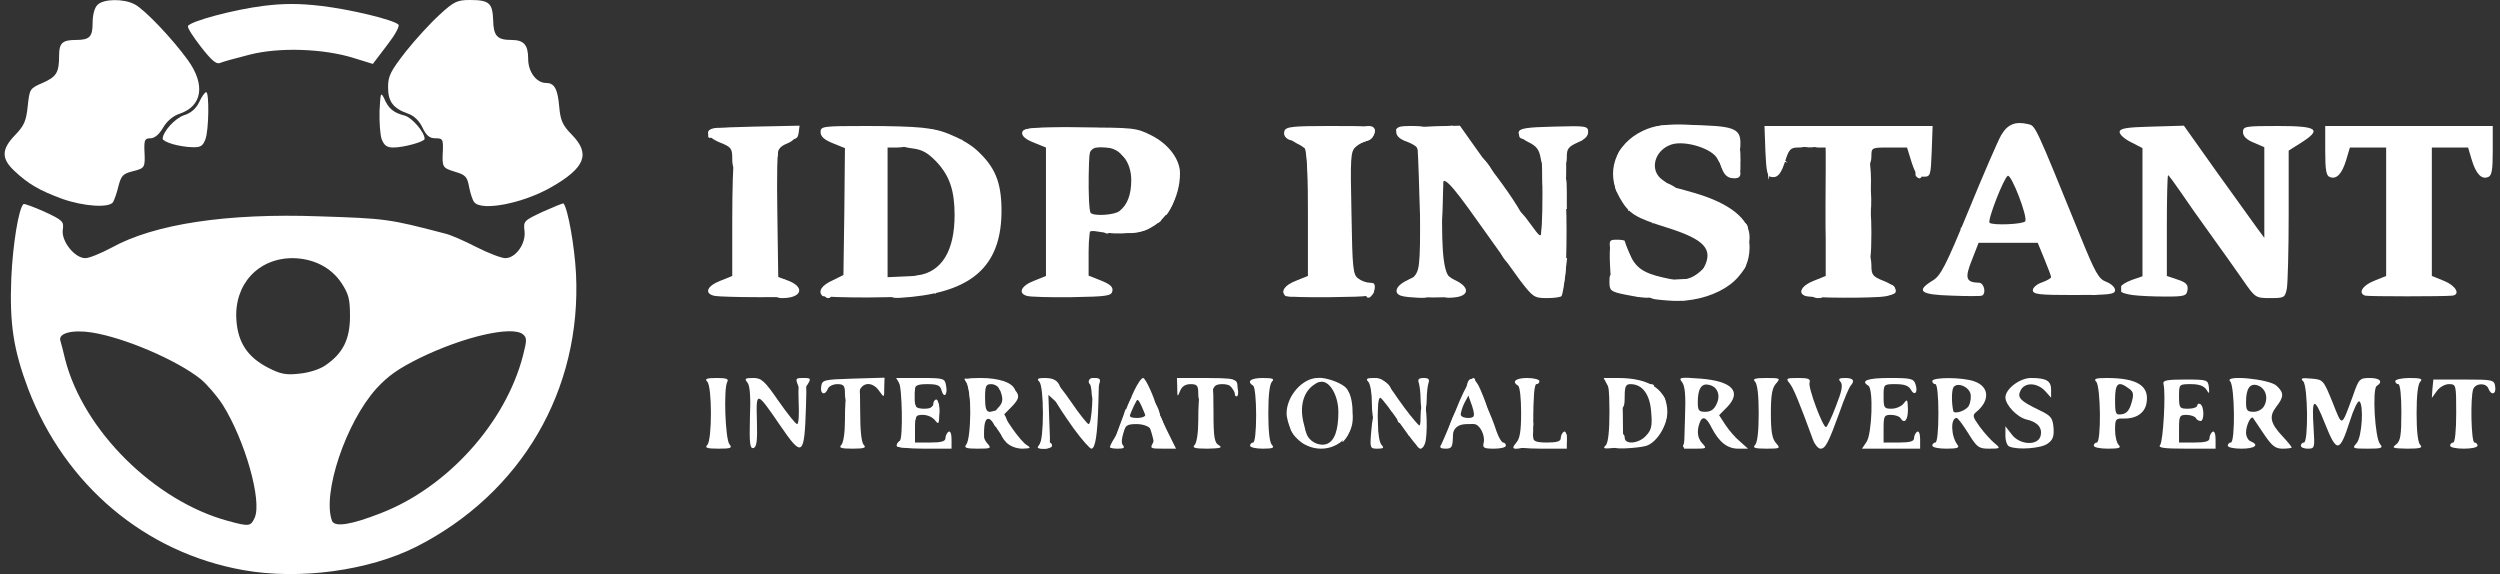 <svg xmlns="http://www.w3.org/2000/svg" width="270" height="62" viewBox="0 0 270 62" fill="none"><rect x="0" y="0" width="270" height="62" fill="#333333" stroke="none"/><path d="M163.624 48.191C163.624 47.793 164.742 46.797 165.202 46.797C165.433 46.797 165.597 47.029 165.597 47.295C165.597 47.66 165.992 47.793 167.078 47.793C168.163 47.793 168.558 47.66 168.558 47.328C168.558 47.062 168.722 46.731 168.887 46.631C169.084 46.498 169.216 46.863 169.216 47.428V48.456H166.42C164.874 48.456 163.624 48.324 163.624 48.191Z" fill="white"></path><path d="M174.216 47.726C174.314 46.863 175.466 46.465 175.466 47.262C175.466 48.058 176.979 47.925 177.768 47.062C178.361 46.432 178.459 46 178.328 44.507C178.196 42.582 177.374 41.487 176.091 41.487C175.597 41.487 175.466 41.719 175.466 42.814C175.466 43.91 175.367 44.142 174.808 44.142C174.347 44.142 174.15 43.91 174.15 43.412C174.15 42.98 173.92 42.25 173.689 41.752L173.196 40.823H174.742C178.196 40.823 180.071 42.117 180.071 44.474C180.071 45.967 178.92 47.826 177.768 48.158C177.308 48.291 176.321 48.39 175.532 48.423C174.249 48.456 174.117 48.39 174.216 47.726Z" fill="white"></path><path d="M181.979 45.138C182.078 42.681 181.979 41.653 181.65 41.254C181.255 40.757 181.453 40.723 183.624 40.889C187.111 41.155 188.163 42.316 186.486 44.009L185.663 44.839L186.354 45.901C186.749 46.498 187.44 47.295 187.933 47.693L188.788 48.456H187.736C186.551 48.456 185.663 47.76 184.841 46.166C184.282 45.038 183.854 44.872 183.558 45.669C183.229 46.565 183.328 47.394 183.887 47.925C184.347 48.423 184.282 48.456 183.13 48.456H181.88L181.979 45.138ZM185.4 43.611C185.861 42.648 185.466 41.719 184.512 41.553C183.755 41.387 183.361 42.018 183.361 43.412C183.361 44.341 183.459 44.474 184.183 44.474C184.775 44.474 185.137 44.208 185.4 43.611Z" fill="white"></path><path d="M189.545 48.058C189.808 47.793 189.94 46.532 189.94 44.64C189.94 42.748 189.808 41.487 189.545 41.221C189.249 40.922 189.512 40.823 190.762 40.823C192.275 40.823 192.308 40.856 191.815 41.42C191.387 41.885 191.255 42.681 191.255 44.64C191.255 46.598 191.387 47.394 191.815 47.859C192.308 48.423 192.275 48.456 190.762 48.456C189.512 48.456 189.249 48.357 189.545 48.058Z" fill="white"></path><path d="M195.828 47.56C194.315 43.412 193.69 41.918 193.295 41.42C192.834 40.856 192.9 40.823 194.216 40.823C195.302 40.823 195.565 40.922 195.433 41.321C195.236 41.785 196.848 46.133 197.21 46.133C197.308 46.133 197.802 45.138 198.262 43.91C198.92 42.25 199.052 41.586 198.789 41.254C198.492 40.922 198.591 40.823 199.282 40.823C200.17 40.823 200.367 41.122 199.841 41.686C199.71 41.852 199.15 43.113 198.69 44.474C197.473 47.826 197.144 48.456 196.617 48.456C196.387 48.456 196.025 48.058 195.828 47.56Z" fill="white"></path><path d="M201.585 47.726C202.177 46.863 202.341 41.984 201.782 41.653C200.894 41.122 201.683 40.823 204.052 40.823C206.42 40.823 206.683 40.889 206.881 41.52C207.177 42.416 206.749 42.814 206.354 42.051C206.124 41.653 205.631 41.487 204.743 41.487C203.427 41.487 203.427 41.487 203.427 42.814C203.427 44.042 203.492 44.142 204.282 44.142C204.775 44.142 205.368 43.876 205.598 43.578C205.993 43.047 206.025 43.113 206.058 44.241C206.058 45.403 205.664 45.834 205.236 45.138C205.137 44.972 204.677 44.806 204.216 44.806C203.493 44.806 203.427 44.938 203.427 46.299V47.793H205.071C206.289 47.793 206.716 47.66 206.716 47.328C206.716 47.062 206.881 46.731 207.045 46.631C207.243 46.498 207.374 46.863 207.374 47.428V48.456H201.091L201.585 47.726Z" fill="white"></path><path d="M208.69 48.125C208.69 47.959 208.854 47.793 209.019 47.793C209.216 47.793 209.348 46.532 209.348 44.64C209.348 42.748 209.216 41.487 209.019 41.487C208.854 41.487 208.69 41.354 208.69 41.155C208.69 40.723 211.947 40.723 213.229 41.188C214.841 41.752 214.94 43.246 213.46 44.474C212.999 44.839 213.032 45.005 213.822 46.1C214.315 46.764 215.039 47.56 215.401 47.859C216.091 48.423 216.058 48.456 214.841 48.456C213.69 48.456 213.526 48.324 212.572 46.797C212.012 45.901 211.453 45.138 211.322 45.138C210.631 45.138 210.697 47.129 211.42 48.058C211.651 48.357 211.387 48.456 210.203 48.456C209.381 48.456 208.69 48.324 208.69 48.125ZM212.637 43.81C212.835 43.412 212.901 42.847 212.802 42.482C212.539 41.686 211.322 41.254 210.96 41.852C210.762 42.217 210.762 43.578 210.96 44.407C211.091 44.772 212.374 44.341 212.637 43.81Z" fill="white"></path><path d="M217.012 48.224C216.782 48.158 216.585 47.627 216.585 47.062V46.034L217.276 46.93C218.131 48.058 220.039 48.158 220.368 47.129C220.631 46.233 220.072 45.569 218.855 45.303C217.868 45.071 216.585 43.744 216.585 42.914C216.585 42.018 218.131 40.823 219.348 40.823C220.993 40.823 221.519 41.122 221.519 42.084V42.947L220.861 42.217C220.006 41.321 218.69 41.254 218.23 42.151C217.835 42.914 218.131 43.279 220.203 44.275C221.519 44.905 221.684 45.104 221.782 46.2C221.848 47.129 221.716 47.527 221.124 47.925C220.434 48.423 217.933 48.622 217.012 48.224Z" fill="white"></path><path d="M226.124 48.125C226.124 47.959 226.289 47.793 226.453 47.793C226.947 47.793 226.881 41.719 226.388 41.221C226.092 40.922 226.322 40.823 227.506 40.823C230.861 40.823 232.177 41.686 231.815 43.578C231.618 44.64 230.664 45.237 229.348 45.204C228.493 45.171 228.427 45.27 228.427 46.432C228.427 47.096 228.592 47.826 228.822 48.058C229.118 48.357 228.888 48.456 227.67 48.456C226.815 48.456 226.124 48.324 226.124 48.125ZM230.203 43.511C230.467 42.582 230.434 42.316 229.907 41.951C228.756 41.088 228.427 41.387 228.427 43.179C228.427 44.706 228.493 44.839 229.151 44.739C229.677 44.673 229.973 44.308 230.203 43.511Z" fill="white"></path><path d="M233.296 48.058C233.624 47.627 233.921 42.449 233.657 41.487C233.559 41.088 233.953 40.989 235.993 40.989C238.394 40.989 238.46 41.022 238.559 41.819C238.625 42.549 238.592 42.582 238.296 42.084C238.032 41.686 237.506 41.487 236.651 41.487C235.335 41.487 235.335 41.487 235.335 42.814C235.335 44.075 235.401 44.142 236.322 44.142C236.881 44.142 237.309 43.976 237.309 43.777C237.309 43.611 237.473 43.544 237.638 43.644C238.065 43.91 238.065 45.469 237.671 45.469C237.473 45.469 237.243 45.337 237.144 45.138C237.046 44.972 236.585 44.806 236.125 44.806C235.401 44.806 235.335 44.938 235.335 46.299V47.793H236.98C238.197 47.793 238.625 47.66 238.625 47.328C238.625 47.062 238.789 46.731 238.954 46.631C239.151 46.498 239.282 46.863 239.282 47.428V48.456H236.125C233.625 48.456 233.032 48.357 233.296 48.058Z" fill="white"></path><path d="M240.598 48.125C240.598 47.959 240.763 47.793 240.927 47.793C241.421 47.793 241.355 41.719 240.861 41.188C240.138 40.458 245.039 40.922 245.862 41.653C246.684 42.416 246.684 42.847 245.829 43.943C245.039 44.972 245.171 45.702 246.552 47.162C247.079 47.726 247.506 48.257 247.506 48.324C247.506 48.39 247.079 48.456 246.519 48.456C245.73 48.456 245.368 48.158 244.513 46.897C243.921 46 243.394 45.237 243.329 45.138C243.098 44.872 242.572 45.934 242.572 46.731C242.572 47.129 242.802 47.56 243.065 47.66C244.052 48.058 243.526 48.456 242.079 48.456C241.256 48.456 240.598 48.324 240.598 48.125ZM244.546 43.81C245.006 42.914 244.677 41.918 243.822 41.619C243 41.354 242.572 41.951 242.572 43.412C242.572 44.308 242.671 44.474 243.394 44.474C243.855 44.474 244.348 44.208 244.546 43.81Z" fill="white"></path><path d="M248.493 48.125C248.493 47.959 248.658 47.793 248.822 47.793C249.316 47.793 249.25 41.719 248.756 41.188C248.394 40.856 248.592 40.79 249.612 40.889C250.894 40.989 250.927 41.022 251.914 43.445C253 46.166 252.835 46.2 254.118 42.748C254.743 40.922 254.842 40.823 255.927 40.823C257.046 40.823 257.408 41.221 256.684 41.686C256.191 41.984 256.487 47.295 257.046 47.959C257.408 48.39 257.21 48.456 255.73 48.456C254.052 48.456 254.02 48.423 254.513 47.859C255.105 47.195 255.302 43.677 254.809 43.345C254.645 43.246 254.184 44.208 253.789 45.469C252.671 48.921 252.375 48.954 251.092 45.735C249.908 42.748 249.644 42.881 249.875 46.365C250.006 48.357 249.973 48.456 249.25 48.456C248.822 48.456 248.493 48.324 248.493 48.125Z" fill="white"></path><path d="M258.789 47.992C259.25 47.627 259.349 47.029 259.349 44.507C259.349 42.715 259.217 41.487 259.02 41.487C258.855 41.487 258.691 41.354 258.691 41.155C258.691 40.989 259.381 40.823 260.237 40.823C261.454 40.823 261.684 40.922 261.388 41.221C261.125 41.487 260.993 42.748 260.993 44.64C260.993 46.532 261.125 47.793 261.388 48.058C261.684 48.357 261.388 48.456 260.006 48.456C258.427 48.423 258.263 48.39 258.789 47.992Z" fill="white"></path><path d="M264.612 48.125C264.612 47.959 264.776 47.793 264.941 47.793C265.138 47.793 265.27 46.532 265.27 44.64C265.27 41.553 265.27 41.487 264.48 41.487C264.053 41.487 263.46 41.819 263.164 42.25L262.638 42.98L262.704 41.984L262.803 40.989H266.092C269.25 40.989 269.382 41.022 269.48 41.752C269.612 42.582 269.053 42.748 268.757 41.984C268.526 41.321 267.375 41.354 267.112 42.018C266.783 42.881 266.882 47.793 267.243 47.793C267.441 47.793 267.572 47.959 267.572 48.125C267.572 48.324 266.914 48.456 266.092 48.456C265.27 48.456 264.612 48.324 264.612 48.125Z" fill="white"></path><path d="M156.683 45.635C157.209 44.175 157.702 43.677 157.702 44.64C157.702 44.938 158.031 45.138 158.558 45.138C159.183 45.138 159.38 45.005 159.216 44.64C159.117 44.374 159.183 44.142 159.347 44.142C159.545 44.142 159.676 44.507 159.676 44.972C159.676 45.702 159.545 45.801 158.525 45.801C157.735 45.801 157.308 46 157.044 46.465C156.387 47.693 156.123 47.129 156.683 45.635Z" fill="white"></path><path d="M181.387 32.061C181.387 31.762 181.157 31.53 180.893 31.53C180.63 31.53 180.4 31.231 180.4 30.866C180.4 30.368 180.63 30.202 181.321 30.169C183.821 30.103 186.716 29.538 184.545 29.538C183.788 29.538 183.722 29.472 184.019 28.908C185.071 26.917 184.084 25.855 180.071 24.593C176.584 23.498 175.926 23.1 174.939 21.374C173.36 18.652 174.413 15.566 177.407 14.139C178.69 13.541 179.479 13.442 182.538 13.508C187.144 13.574 187.966 13.84 187.966 15.433C187.966 16.362 187.834 16.595 187.308 16.595C186.88 16.595 186.65 16.827 186.65 17.259C186.65 18.155 185.894 18.088 185.499 17.192C185.005 16.064 182.012 15.134 180.532 15.599C178.624 16.23 178.097 18.453 179.578 19.449C180.729 20.212 180.597 20.577 179.15 20.577C177.505 20.577 176.782 19.781 176.782 17.989C176.782 16.827 176.683 16.595 176.124 16.595C175.564 16.595 175.466 16.827 175.466 18.088C175.466 18.918 175.63 19.582 175.795 19.582C175.992 19.582 176.124 19.847 176.124 20.179C176.124 20.876 178.492 22.204 178.69 21.606C178.755 21.407 179.249 21.241 179.775 21.241C180.4 21.241 180.729 21.075 180.729 20.743C180.729 20.146 180.466 20.113 183.13 20.876C186.815 21.971 188.953 23.664 188.953 25.589C188.953 26.452 188.821 26.552 187.966 26.552C187.242 26.552 186.979 26.386 186.979 25.954C186.979 24.792 183.657 22.37 182.44 22.668C181.979 22.768 182.045 22.867 182.703 23.166C183.953 23.73 184.676 24.394 184.676 25.025C184.676 25.323 184.907 25.556 185.17 25.556C185.532 25.556 185.663 25.921 185.663 26.983V28.377L187.144 28.277C188.887 28.111 188.986 28.41 187.736 29.904C186.716 31.098 184.874 32.028 182.801 32.36C181.617 32.559 181.387 32.492 181.387 32.061Z" fill="white"></path><path d="M155.597 31.463C155.301 30.302 155.367 28.875 155.729 28.875C155.926 28.875 156.058 29.074 156.058 29.306C156.058 29.538 156.584 30.003 157.242 30.302C158.788 31.065 158.656 31.994 157.012 32.127C155.992 32.227 155.794 32.094 155.597 31.463Z" fill="white"></path><path d="M164.183 30.302C163.393 29.24 161.321 26.319 159.545 23.83C156.584 19.648 155.729 18.785 155.729 20.113C155.729 20.378 155.498 20.577 155.235 20.577C154.873 20.577 154.742 20.179 154.742 18.918V17.259H155.86C157.077 17.259 157.373 17.657 157.373 19.283C157.373 20.146 157.505 20.245 158.36 20.245C159.117 20.245 159.347 20.378 159.347 20.909C159.347 21.274 159.512 21.573 159.676 21.573C159.873 21.573 160.005 21.805 160.005 22.071C160.005 22.336 160.235 22.569 160.498 22.569C160.762 22.569 160.992 22.801 160.992 23.067C160.992 23.332 161.156 23.564 161.321 23.564C161.518 23.564 161.814 23.93 161.979 24.394C162.143 24.859 162.439 25.224 162.637 25.224C162.801 25.224 162.966 25.755 162.966 26.386C162.966 27.381 163.064 27.547 163.755 27.547C164.38 27.547 164.61 27.779 164.775 28.51C164.874 29.041 165.235 29.572 165.531 29.671C165.827 29.771 166.288 29.97 166.518 30.07C166.781 30.202 166.913 29.904 166.913 29.074C166.913 27.912 166.946 27.879 168.097 27.879H169.249L169.018 29.804C168.92 30.833 168.755 31.795 168.656 31.961C168.591 32.094 167.867 32.194 167.078 32.194C165.696 32.194 165.564 32.094 164.183 30.302Z" fill="white"></path><path d="M175.4 31.795C173.953 31.497 173.821 31.364 173.821 30.468C173.821 29.505 173.821 29.505 175.4 29.738C176.255 29.837 177.078 30.07 177.275 30.235C177.439 30.401 177.834 30.534 178.163 30.534C178.591 30.534 178.755 30.8 178.755 31.364C178.755 32.293 178.196 32.36 175.4 31.795Z" fill="white"></path><path d="M194.973 31.961C194.117 31.663 194.578 30.833 195.861 30.335L197.177 29.804V15.931H196.387C195.894 15.931 195.532 15.699 195.433 15.367C195.302 14.803 195.269 14.803 195.236 15.367C195.203 15.765 194.907 15.931 194.249 15.931C193.427 15.931 193.229 16.097 192.867 17.192C192.374 18.785 192.012 19.217 191.321 19.117C190.861 19.051 190.762 18.553 190.663 16.329L190.565 13.608H208.723L208.624 16.362C208.525 18.984 208.493 19.084 207.736 19.084C207.111 19.084 206.881 18.818 206.453 17.524L205.96 15.931H204.052C202.144 15.931 202.111 15.931 202.111 16.893C202.111 17.424 201.914 17.922 201.716 18.022C201.387 18.121 201.387 18.32 201.716 18.885C202.177 19.715 202.242 23.432 201.782 23.73C201.617 23.83 201.453 24.759 201.453 25.755C201.453 26.751 201.617 27.547 201.782 27.547C201.979 27.547 202.111 28.045 202.111 28.676C202.111 29.671 202.242 29.87 203.427 30.335C205.039 30.966 205.137 31.729 203.657 31.994C202.407 32.227 195.598 32.194 194.973 31.961Z" fill="white"></path><path d="M210.762 31.928C207.374 31.829 206.881 31.43 208.723 30.302C209.578 29.804 210.137 28.742 212.604 22.735C214.183 18.885 215.762 15.234 216.124 14.603C216.815 13.409 217.67 13.077 219.052 13.409C219.841 13.608 219.743 13.375 224.644 25.423C226.289 29.472 226.651 30.136 227.473 30.435C227.999 30.634 228.427 31.032 228.427 31.331C228.427 31.795 227.835 31.862 223.986 31.862C220.203 31.862 219.545 31.795 219.545 31.331C219.545 31.065 220.006 30.667 220.532 30.501C221.091 30.302 221.519 30.036 221.519 29.937C221.519 29.804 221.19 28.941 220.795 27.979L220.072 26.22H213.69L212.966 28.078C212.177 30.036 212.308 30.501 213.723 30.534C214.282 30.534 214.545 31.696 214.052 31.928C213.887 31.994 212.407 31.994 210.762 31.928ZM218.723 23.896C219.019 23.432 217.243 18.852 216.848 18.984C216.453 19.117 214.611 23.797 214.874 24.062C215.203 24.361 218.526 24.228 218.723 23.896Z" fill="white"></path><path d="M230.302 31.862C229.611 31.762 229.052 31.596 229.085 31.463C229.085 31.298 229.085 31.065 229.085 30.933C229.085 30.8 229.611 30.468 230.236 30.235L231.388 29.837V15.997L230.171 15.367C229.48 15.035 228.92 14.537 228.92 14.271C228.92 13.873 229.578 13.74 232.407 13.674L235.861 13.574L239.348 18.486C241.289 21.175 243.23 23.896 243.69 24.527L244.546 25.689V15.898L243.394 15.4C242.638 15.101 242.243 14.703 242.243 14.271C242.243 13.641 242.473 13.608 246.026 13.608C250.335 13.608 250.796 13.973 248.493 15.433L247.177 16.263V23.199C247.177 27.016 247.079 30.601 246.98 31.165C246.783 32.16 246.684 32.194 245.171 32.194C243.625 32.194 243.559 32.16 242.276 30.302C241.552 29.24 239.973 27.049 238.789 25.39C237.605 23.764 236.092 21.606 235.467 20.677C234.809 19.715 234.217 18.918 234.151 18.918C234.085 18.918 234.019 21.374 234.019 24.361V29.804L235.203 30.202C236.125 30.501 236.322 30.767 236.256 31.298C236.157 31.961 235.96 32.028 233.855 32.028C232.605 32.028 230.993 31.961 230.302 31.862Z" fill="white"></path><path d="M255.434 31.928C254.645 31.663 255.138 30.833 256.388 30.335L257.704 29.804V15.931H253.789L253.395 17.259C252.934 18.785 252.342 19.416 251.618 19.117C251.223 18.984 251.125 18.354 251.125 16.263V13.608H269.217V16.263C269.217 18.354 269.118 18.984 268.724 19.117C268 19.416 267.408 18.785 266.947 17.259L266.553 15.931H262.638V29.804L263.954 30.335C265.204 30.833 265.763 31.795 264.875 31.928C264.02 32.028 255.763 32.028 255.434 31.928Z" fill="white"></path><path d="M174.018 27.514C173.722 25.954 173.755 25.888 174.643 25.888C175.104 25.888 175.466 25.954 175.466 26.02C175.466 26.087 175.696 26.684 175.959 27.348L176.453 28.543H175.334C174.347 28.543 174.216 28.41 174.018 27.514Z" fill="white"></path><path d="M164.545 26.087C164.216 25.855 163.952 25.489 163.952 25.257C163.952 25.058 163.821 24.892 163.624 24.892C163.459 24.892 163.295 24.361 163.295 23.73C163.295 22.104 163.92 22.237 165.268 24.162C166.387 25.689 166.42 25.722 166.518 24.792C166.683 23.531 167.242 23.996 167.242 25.423C167.242 26.485 167.176 26.552 166.189 26.552C165.597 26.552 164.841 26.319 164.545 26.087Z" fill="white"></path><path d="M116.649 24.66C116.748 23.266 117.208 23.033 119.083 23.398C120.004 23.564 120.202 23.73 120.202 24.427C120.202 25.224 120.136 25.257 118.886 25.058C117.8 24.859 117.57 24.925 117.57 25.357C117.57 25.655 117.34 25.888 117.044 25.888C116.649 25.888 116.583 25.589 116.649 24.66Z" fill="white"></path><path d="M166.913 21.075C166.913 19.98 167.045 19.582 167.406 19.582C167.67 19.582 167.9 19.449 167.9 19.25C167.9 19.084 168.196 18.918 168.558 18.918C169.15 18.918 169.216 19.15 169.216 20.743V22.569H168.064C166.913 22.569 166.913 22.569 166.913 21.075Z" fill="white"></path><path d="M166.387 17.059C166.222 16.13 165.926 15.765 165.038 15.334C164.38 15.002 163.952 14.603 164.018 14.271C164.117 13.873 164.808 13.74 167.834 13.674C171.354 13.574 171.518 13.608 171.518 14.271C171.518 14.703 171.157 15.068 170.367 15.4C169.413 15.831 169.216 16.064 169.216 16.893C169.216 17.69 169.084 17.922 168.591 17.922C168.196 17.922 167.9 17.657 167.801 17.192C167.67 16.528 167.67 16.561 167.604 17.358C167.538 18.686 166.65 18.486 166.387 17.059Z" fill="white"></path><path d="M116.583 15.765V14.271H117.899C119.083 14.271 119.215 14.371 119.215 15.101C119.215 15.732 119.051 15.931 118.524 15.931C118.129 15.931 117.768 16.196 117.669 16.595C117.34 17.922 116.583 17.325 116.583 15.765Z" fill="white"></path><path d="M141.255 16.495C141.255 16.263 140.728 15.798 140.071 15.499C139.446 15.168 138.952 14.736 139.051 14.504C139.215 13.94 141.288 13.774 141.617 14.338C142.011 14.935 141.978 16.927 141.584 16.927C141.419 16.927 141.255 16.727 141.255 16.495Z" fill="white"></path><path d="M153.13 16.097C153.13 15.898 152.571 15.533 151.946 15.3C151.156 15.035 150.794 14.67 150.794 14.238C150.794 13.707 151.025 13.608 152.439 13.608C153.854 13.608 154.084 13.707 154.084 14.271C154.084 14.636 153.952 14.935 153.788 14.935C153.623 14.935 153.393 15.267 153.327 15.699C153.262 16.097 153.163 16.263 153.13 16.097Z" fill="white"></path><path d="M96.846 48.158C96.846 47.959 97.011 47.726 97.175 47.627C97.373 47.527 97.504 46.83 97.504 46.1C97.504 45.403 97.669 44.806 97.833 44.806C98.031 44.806 98.162 44.441 98.162 43.976C98.162 43.511 98.326 43.146 98.491 43.146C98.688 43.146 98.82 43.379 98.82 43.644C98.82 43.976 99.149 44.142 99.807 44.142C100.465 44.142 100.794 43.976 100.794 43.644C100.794 43.379 100.958 43.146 101.123 43.146C101.32 43.146 101.452 43.777 101.452 44.573C101.419 45.801 101.386 45.901 100.991 45.403C100.761 45.071 100.169 44.806 99.675 44.806C98.886 44.806 98.82 44.905 98.82 46.299V47.793H100.465C101.682 47.793 102.109 47.66 102.109 47.328C102.109 47.062 102.274 46.731 102.438 46.631C102.636 46.498 102.767 46.863 102.767 47.428V48.456H99.807C98.162 48.456 96.846 48.324 96.846 48.158Z" fill="white"></path><path d="M152.768 47.593C152.571 47.129 152.439 46.432 152.439 46.067C152.439 45.503 152.505 45.469 152.933 45.801C153.36 46.166 153.426 46.034 153.426 44.839C153.426 44.109 153.59 43.478 153.755 43.478C154.117 43.478 154.215 47.062 153.887 47.925C153.59 48.722 153.13 48.556 152.768 47.593Z" fill="white"></path><path d="M155.63 48.058C155.762 47.826 156.485 46.133 157.209 44.341C158.459 41.188 159.347 39.993 159.347 41.42C159.347 41.785 159.479 42.151 159.61 42.217C159.906 42.35 161.058 44.806 161.617 46.565C161.847 47.228 162.176 47.793 162.341 47.793C162.505 47.793 162.637 47.959 162.637 48.125C162.637 48.324 162.045 48.456 161.354 48.456C160.235 48.456 160.104 48.357 160.235 47.826C160.433 47.029 159.808 45.801 159.183 45.801C158.623 45.801 158.525 45.237 159.018 45.071C159.248 45.005 159.248 44.606 158.985 43.843L158.591 42.715L158.163 43.511C157.933 43.943 157.735 44.64 157.702 45.038C157.702 45.436 157.538 45.801 157.308 45.868C157.11 45.934 156.913 46.565 156.913 47.228C156.88 48.291 156.781 48.456 156.123 48.456C155.597 48.456 155.433 48.324 155.63 48.058Z" fill="white"></path><path d="M163.722 47.859C164.15 47.394 164.281 46.598 164.281 44.54C164.281 43.08 164.15 41.752 163.952 41.653C163.229 41.221 163.689 40.823 164.939 40.823C165.663 40.823 166.255 40.989 166.255 41.155C166.255 41.354 166.124 41.487 165.926 41.487C165.729 41.487 165.597 42.814 165.597 44.772C165.597 47.892 165.564 48.058 164.874 48.257C163.459 48.622 163.13 48.523 163.722 47.859Z" fill="white"></path><path d="M173.426 48.091C173.689 47.793 173.821 46.565 173.821 44.441C173.821 42.151 173.689 41.155 173.426 41.055C173.196 40.956 173.295 40.856 173.657 40.856C175.038 40.823 175.236 41.254 175.268 44.839L175.301 48.291L174.15 48.39C173.229 48.49 173.064 48.423 173.426 48.091Z" fill="white"></path><path d="M168.558 47.892C168.558 47.726 168.722 47.394 168.887 47.129C169.15 46.731 169.216 46.764 169.216 47.394C169.216 47.793 169.084 48.125 168.887 48.125C168.722 48.125 168.558 48.025 168.558 47.892Z" fill="white"></path><path d="M104.938 44.739C104.807 43.047 104.544 41.487 104.346 41.254C104.083 40.922 104.379 40.823 105.925 40.823C107.899 40.823 109.346 41.321 109.61 42.084C109.807 42.681 108.129 42.582 107.899 41.984C107.8 41.719 107.406 41.487 107.044 41.487C106.485 41.487 106.386 41.686 106.386 42.98C106.386 44.075 106.517 44.474 106.879 44.474C107.142 44.474 107.373 44.706 107.373 44.972C107.373 45.27 107.175 45.37 106.879 45.27C106.419 45.071 106.221 45.735 106.287 47.394C106.32 47.593 106.057 47.793 105.728 47.793C105.235 47.793 105.136 47.328 104.938 44.739Z" fill="white"></path><path d="M120.86 46.133C121.222 45.204 121.518 44.374 121.518 44.308C121.518 44.208 121.682 44.142 121.879 44.142C122.077 44.142 122.176 44.374 122.044 44.64C121.912 45.005 122.11 45.138 122.801 45.138C123.36 45.138 123.755 44.972 123.722 44.739C123.689 43.644 123.853 43.146 124.281 43.146C124.84 43.146 125.662 45.237 125.136 45.403C124.972 45.469 124.807 45.834 124.807 46.233C124.774 46.897 124.741 46.93 124.347 46.399C124.083 46.034 123.458 45.801 122.735 45.801C121.748 45.801 121.518 45.934 121.222 46.797C121.057 47.361 120.728 47.793 120.564 47.793C120.366 47.793 120.498 47.062 120.86 46.133Z" fill="white"></path><path d="M91.254 42.482C91.254 41.653 91.123 41.487 90.432 41.487C89.971 41.487 89.511 41.719 89.412 41.984C89.116 42.748 88.557 42.582 88.688 41.752C88.787 41.022 88.951 40.989 92.175 40.889L95.53 40.79L95.498 41.885C95.498 42.98 95.498 42.98 94.971 42.25C94.215 41.122 92.998 41.254 92.734 42.482C92.57 43.179 92.307 43.478 91.879 43.478C91.418 43.478 91.254 43.246 91.254 42.482Z" fill="white"></path><path d="M129.413 42.482C129.413 41.653 129.281 41.487 128.59 41.487C128.031 41.487 127.636 41.719 127.439 42.25C127.176 42.914 127.143 42.881 127.143 41.918L127.11 40.823H130.235C132.768 40.823 133.426 40.922 133.59 41.321C133.689 41.619 133.656 41.951 133.524 42.084C133.393 42.217 133.195 42.117 133.13 41.918C133.031 41.686 132.57 41.487 132.044 41.487C131.288 41.487 131.057 41.653 130.893 42.482C130.728 43.179 130.465 43.478 130.038 43.478C129.577 43.478 129.413 43.246 129.413 42.482Z" fill="white"></path><path d="M101.682 42.151C101.55 41.619 101.221 41.487 100.169 41.487C99.149 41.487 98.82 41.619 98.82 42.018C98.82 42.748 97.866 42.482 97.241 41.586L96.781 40.823H99.412C101.945 40.823 102.044 40.856 102.175 41.653C102.373 42.648 101.945 43.08 101.682 42.151Z" fill="white"></path><path d="M86.188 41.619C85.892 40.856 85.925 40.823 86.813 40.823C87.57 40.823 87.603 40.889 87.241 41.487C86.747 42.283 86.451 42.316 86.188 41.619Z" fill="white"></path><path d="M96.188 31.563C96.188 31.098 96.386 30.866 96.813 30.866C97.142 30.866 97.504 30.667 97.603 30.401C97.701 30.169 98.392 29.87 99.149 29.738C101.715 29.339 103.096 27.082 103.096 23.233C103.096 20.611 102.57 19.017 101.188 17.524C100.234 16.528 99.642 16.163 98.557 16.03C97.34 15.864 97.142 15.732 97.241 15.134C97.307 14.57 97.57 14.437 98.656 14.437C99.379 14.437 100.07 14.305 100.202 14.105C100.596 13.541 104.05 14.902 105.465 16.196C107.439 17.989 108.129 19.615 108.162 22.569C108.228 28.477 105.267 31.364 98.491 32.061C96.287 32.26 96.188 32.26 96.188 31.563Z" fill="white"></path><path d="M110.925 31.961C109.906 31.696 110.268 30.866 111.649 30.335L112.965 29.804V15.931L111.649 15.4C110.728 15.035 110.333 14.67 110.399 14.305C110.498 13.84 111.254 13.774 116.583 13.774C122.406 13.774 122.735 13.807 124.314 14.603C126.189 15.533 127.439 17.192 127.439 18.719C127.439 21.374 125.959 23.93 123.919 24.759C122.702 25.29 119.215 25.39 119.215 24.892C119.215 24.726 118.985 24.66 118.722 24.759C118.458 24.892 118.228 24.792 118.228 24.56C118.228 24.361 118.097 24.295 117.899 24.394C117.735 24.494 117.57 25.755 117.57 27.182V29.771L118.919 30.302C119.906 30.7 120.235 30.999 120.136 31.43C120.037 31.961 119.577 32.028 115.761 32.094C113.393 32.127 111.221 32.061 110.925 31.961ZM120.893 22.801C121.748 22.137 122.176 21.042 122.176 19.449C122.176 17.458 120.958 15.931 119.347 15.931C118.722 15.931 118.228 15.798 118.228 15.599C118.228 15.433 118.097 15.267 117.899 15.267C117.537 15.267 117.439 22.635 117.801 23C118.162 23.365 120.333 23.233 120.893 22.801Z" fill="white"></path><path d="M138.821 31.961C138.294 31.43 138.755 30.8 139.939 30.335L141.255 29.804V23.033C141.255 16.097 141.057 14.902 139.972 15.134C139.215 15.334 138.492 14.769 138.722 14.139C138.886 13.674 139.643 13.608 143.722 13.608C148.525 13.608 148.525 13.608 148.426 14.338C148.36 14.769 148.064 15.134 147.669 15.201C147.307 15.267 146.748 15.566 146.419 15.864C145.86 16.362 145.827 16.96 145.959 23.033C146.057 29.008 146.123 29.671 146.682 30.07C147.011 30.335 147.571 30.534 147.933 30.534C148.36 30.534 148.525 30.733 148.426 31.298C148.327 32.028 148.229 32.028 143.689 32.094C141.123 32.127 138.919 32.061 138.821 31.961Z" fill="white"></path><path d="M151.386 31.961C150.498 31.729 150.696 30.933 151.781 30.368C152.965 29.738 153.097 29.738 153.097 30.368C153.097 30.634 153.393 30.866 153.755 30.866C154.183 30.866 154.413 31.098 154.413 31.53C154.413 32.094 154.215 32.194 153.196 32.16C152.505 32.127 151.683 32.061 151.386 31.961Z" fill="white"></path><path d="M153.294 21.175C153.229 18.387 153.097 15.566 153.031 14.935L152.933 13.774L156.913 13.574L157.308 14.703C157.538 15.3 157.702 16.13 157.702 16.495C157.702 16.993 157.966 17.225 158.689 17.325C159.248 17.424 159.676 17.358 159.676 17.192C159.676 16.628 160.202 16.96 160.926 18.022C161.913 19.515 161.88 20.511 160.827 20.776C160.334 20.909 160.005 21.208 160.005 21.573C160.005 22.502 158.722 22.668 158.36 21.805C158.196 21.407 158.064 21.241 158.064 21.407C158.031 21.772 156.88 20.146 156.288 18.918C155.959 18.221 155.893 18.553 155.827 21.407C155.696 25.888 155.597 26.22 154.413 26.22H153.459L153.294 21.175Z" fill="white"></path><path d="M166.584 18.586C166.584 16.694 166.617 16.595 167.406 16.595C168.196 16.595 168.229 16.694 168.229 18.586C168.229 20.478 168.196 20.577 167.406 20.577C166.617 20.577 166.584 20.478 166.584 18.586Z" fill="white"></path><path d="M186.058 18.42C185.4 16.96 185.565 16.595 186.815 16.595C187.933 16.595 187.966 16.628 187.966 17.922C187.966 19.084 187.867 19.25 187.209 19.25C186.683 19.25 186.288 18.951 186.058 18.42Z" fill="white"></path><path d="M112.241 48.058C112.768 47.527 112.768 41.752 112.241 41.221C111.945 40.922 112.077 40.823 112.833 40.823C114.116 40.823 114.61 41.354 114.61 42.781C114.61 43.91 114.61 43.91 113.919 43.279L113.228 42.648L113.327 45.569C113.458 48.456 113.458 48.456 112.669 48.456C112.011 48.456 111.945 48.357 112.241 48.058Z" fill="white"></path><path d="M119.873 48.291C119.873 48.191 120.07 47.76 120.333 47.361C120.597 46.963 121.057 45.901 121.353 44.972C121.649 44.075 122.011 43.179 122.176 43.047C122.603 42.549 124.807 43.179 124.807 43.777C124.807 44.075 125.037 44.606 125.301 44.938C125.564 45.303 125.794 46.166 125.794 46.863C125.794 47.892 125.662 48.125 125.169 48.125C124.84 48.125 124.577 47.925 124.577 47.726C124.643 47.162 123.13 43.146 122.866 43.146C122.768 43.146 122.274 44.142 121.814 45.403C121.189 46.963 121.024 47.76 121.254 48.058C121.518 48.357 121.386 48.456 120.728 48.456C120.268 48.456 119.873 48.39 119.873 48.291Z" fill="white"></path><path d="M140.959 48.025C140.531 47.826 139.939 47.295 139.676 46.897C139.215 46.166 139.248 46.133 140.038 46.133C140.597 46.133 140.959 46.365 141.09 46.797C141.353 47.66 142.406 48.224 143.261 47.959C144.117 47.66 144.544 46.498 144.544 44.507C144.544 42.615 143.525 40.989 142.538 41.254C142.176 41.354 141.913 41.288 141.913 41.122C141.913 40.259 145.498 41.354 145.564 42.25C145.63 42.881 145.696 43.246 145.992 44.407C146.682 47.228 143.623 49.419 140.959 48.025Z" fill="white"></path><path d="M151.255 45.801C150.268 44.341 149.281 43.08 149.117 42.98C148.952 42.847 148.821 43.379 148.821 44.109C148.821 44.872 148.689 45.469 148.492 45.469C148.294 45.469 148.163 44.606 148.163 43.544C148.163 42.482 147.998 41.453 147.768 41.221C147.472 40.922 147.604 40.823 148.393 40.823C149.314 40.823 149.643 41.088 150.992 43.08C151.847 44.308 152.867 45.602 153.294 45.967C153.854 46.465 153.985 46.863 153.854 47.56C153.755 48.058 153.558 48.456 153.393 48.456C153.229 48.456 152.275 47.262 151.255 45.801Z" fill="white"></path><path d="M105.07 46.233C105.07 44.573 105.399 43.412 105.827 43.578C106.123 43.677 106.221 44.905 106.09 46.897C106.09 47.195 105.827 47.461 105.563 47.461C105.202 47.461 105.07 47.096 105.07 46.233Z" fill="white"></path><path d="M107.702 46.332C107.34 45.702 106.846 45.104 106.616 45.038C106.09 44.839 106.353 44.606 107.373 44.374C108.031 44.208 108.261 44.341 108.623 45.038C109.083 46.067 109.149 47.461 108.721 47.461C108.557 47.461 108.096 46.963 107.702 46.332Z" fill="white"></path><path d="M159.676 45.702C159.676 45.37 159.38 44.474 158.985 43.644C158.623 42.847 158.36 41.918 158.426 41.619C158.623 40.524 159.347 40.757 159.873 42.051C160.893 44.407 160.926 44.938 160.268 45.602C159.742 46.166 159.676 46.2 159.676 45.702Z" fill="white"></path><path d="M97.734 45.569C97.603 45.469 97.504 44.872 97.504 44.241C97.504 43.379 97.636 43.146 98.129 43.146C98.82 43.146 99.182 44.109 98.919 45.138C98.754 45.801 98.162 46 97.734 45.569Z" fill="white"></path><path d="M100.531 44.938C100.169 44.54 100.202 44.374 100.596 43.976C101.254 43.279 101.452 43.345 101.452 44.275C101.452 45.303 101.09 45.536 100.531 44.938Z" fill="white"></path><path d="M153.426 43.179C153.426 42.449 153.327 41.653 153.229 41.354C153.097 40.956 153.229 40.823 153.755 40.823C154.281 40.823 154.413 40.956 154.281 41.354C154.183 41.653 154.084 42.449 154.084 43.179C154.084 43.876 153.952 44.474 153.755 44.474C153.59 44.474 153.426 43.876 153.426 43.179Z" fill="white"></path><path d="M117.899 42.516C117.899 42.151 117.8 41.653 117.702 41.354C117.57 40.956 117.702 40.823 118.228 40.823C118.754 40.823 118.886 40.956 118.754 41.354C118.656 41.653 118.557 42.151 118.557 42.516C118.557 42.847 118.426 43.146 118.228 43.146C118.064 43.146 117.899 42.847 117.899 42.516Z" fill="white"></path><path d="M133.36 42.516C133.36 42.35 133.13 41.951 132.834 41.653C132.209 41.022 132.373 40.723 133.163 41.022C133.623 41.188 133.952 42.814 133.524 42.814C133.426 42.814 133.36 42.681 133.36 42.516Z" fill="white"></path><path d="M83.721 31.63C83.721 31.298 83.82 30.767 83.951 30.468C84.149 29.97 84.313 29.97 85.267 30.368C86.978 31.098 86.517 32.194 84.478 32.194C83.951 32.194 83.688 32.028 83.721 31.63Z" fill="white"></path><path d="M88.82 31.961C88.326 31.463 88.721 30.833 89.873 30.302L91.09 29.704L91.188 22.867L91.254 15.997L89.938 15.466C89.017 15.101 88.623 14.736 88.623 14.271C88.623 13.641 88.82 13.608 93.524 13.608C99.017 13.608 101.55 13.84 101.221 14.371C101.09 14.57 101.287 14.636 101.715 14.537C102.175 14.404 102.537 14.537 102.734 14.836C102.899 15.168 103.228 15.3 103.557 15.168C103.853 15.035 104.017 15.068 103.919 15.234C103.82 15.4 103.886 15.632 104.083 15.765C104.642 16.097 104.478 16.528 103.327 17.69L102.208 18.785L101.287 17.391C100.761 16.595 100.202 16.064 100.07 16.13C99.938 16.23 99.807 16.163 99.807 15.964C99.807 15.765 99.577 15.699 99.313 15.798C99.017 15.931 98.82 15.831 98.82 15.566C98.82 15.234 98.721 15.234 98.425 15.533C98.195 15.765 97.537 15.931 96.945 15.931H95.859V29.937L98.096 29.837C99.313 29.804 100.629 29.538 101.057 29.306C101.846 28.808 103.096 29.008 103.096 29.605C103.096 29.771 102.669 30.103 102.109 30.302C101.484 30.534 101.123 30.933 101.09 31.364C101.057 31.829 100.991 31.862 100.892 31.497C100.695 30.733 98.787 30.733 98.59 31.497C98.458 32.028 97.965 32.094 93.721 32.127C91.155 32.127 88.918 32.061 88.82 31.961Z" fill="white"></path><path d="M79.083 17.093C79.083 16.03 78.951 15.864 77.767 15.4C75.991 14.67 76.056 13.74 77.866 13.807C79.51 13.873 80.399 14.902 80.399 16.827C80.399 18.022 80.3 18.254 79.741 18.254C79.214 18.254 79.083 18.022 79.083 17.093Z" fill="white"></path><path d="M82.701 16.362C82.701 14.305 82.997 13.94 84.543 13.94C85.728 13.94 85.991 14.039 85.991 14.537C85.991 14.869 85.596 15.267 85.004 15.499C84.346 15.765 84.017 16.097 84.017 16.561C84.017 17.026 83.82 17.259 83.359 17.259C82.866 17.259 82.701 17.026 82.701 16.362Z" fill="white"></path><path d="M76.385 48.058C76.912 47.527 76.912 41.752 76.385 41.221C76.089 40.922 76.287 40.823 77.405 40.823C78.425 40.823 78.721 40.922 78.556 41.221C78.129 41.885 78.326 47.461 78.787 47.992C79.116 48.39 78.918 48.456 77.57 48.456C76.353 48.456 76.089 48.357 76.385 48.058Z" fill="white"></path><path d="M80.991 45.138C81.089 42.847 80.991 41.653 80.728 41.321C80.366 40.889 80.464 40.823 81.353 40.823C82.241 40.823 82.57 41.122 84.083 43.312C85.037 44.673 85.925 45.801 86.09 45.801C86.254 45.801 86.32 44.772 86.254 43.478C86.188 41.653 86.254 41.155 86.649 41.055C87.076 40.956 87.142 41.387 87.043 43.943C86.879 49.319 86.649 49.452 84.247 45.934C81.682 42.184 81.649 42.184 81.747 45.469C81.813 47.66 81.715 48.324 81.353 48.39C80.991 48.456 80.925 47.859 80.991 45.138Z" fill="white"></path><path d="M90.859 48.058C91.09 47.826 91.254 46.731 91.254 45.436C91.254 42.316 91.517 41.155 92.274 41.155C92.833 41.155 92.899 41.453 92.899 44.407C92.899 46.498 93.03 47.793 93.294 48.058C93.59 48.357 93.326 48.456 92.076 48.456C90.826 48.456 90.563 48.357 90.859 48.058Z" fill="white"></path><path d="M96.846 48.091C96.846 47.959 97.011 47.726 97.175 47.627C97.537 47.394 97.438 41.852 97.076 41.254C96.978 41.088 97.274 40.989 97.833 41.088L98.787 41.221V44.772L98.754 48.291L97.8 48.324C97.274 48.357 96.846 48.257 96.846 48.091Z" fill="white"></path><path d="M104.346 48.025C104.906 47.361 104.938 41.984 104.412 41.321C104.017 40.823 104.05 40.79 104.938 41.022C105.465 41.155 105.958 41.321 106.057 41.387C106.156 41.487 106.188 42.814 106.123 44.374C106.057 46.664 106.156 47.328 106.583 47.826C107.11 48.423 107.077 48.456 105.563 48.456C104.346 48.456 104.083 48.357 104.346 48.025Z" fill="white"></path><path d="M108.689 47.793C108.327 47.428 108.031 46.897 108.031 46.631C108.031 46.365 107.899 46.133 107.735 46.133C107.11 46.133 107.11 44.739 107.767 44.075C108.392 43.445 108.392 43.047 107.866 41.752C107.537 40.922 108.491 40.956 109.346 41.819C110.202 42.681 110.169 43.013 109.182 44.009L108.36 44.839L109.346 46.299C109.906 47.096 110.596 47.925 110.925 48.091C111.386 48.39 111.287 48.423 110.432 48.456C109.774 48.456 109.083 48.191 108.689 47.793Z" fill="white"></path><path d="M112.537 47.461C112.8 46.897 112.932 46.2 112.833 45.934C112.702 45.635 112.768 45.536 112.998 45.669C113.195 45.768 113.294 46.299 113.228 46.83C113.129 47.361 113.195 47.793 113.36 47.793C113.491 47.793 113.623 47.959 113.623 48.125C113.623 48.324 113.261 48.456 112.833 48.456C112.044 48.456 112.044 48.423 112.537 47.461Z" fill="white"></path><path d="M115.925 46.233C115.037 44.972 114.083 43.578 113.886 43.08C113.656 42.549 113.294 42.151 113.096 42.151C112.866 42.151 112.636 41.852 112.537 41.52C112.439 41.088 112.537 40.922 112.932 40.989C113.228 41.055 113.623 41.122 113.82 41.122C114.018 41.155 114.873 42.217 115.728 43.478C116.616 44.772 117.439 45.801 117.57 45.801C117.932 45.801 118.129 41.819 117.833 41.586C117.373 41.321 117.57 40.823 118.162 40.823C118.656 40.823 118.722 41.122 118.623 43.578C118.524 46.996 118.294 48.456 117.866 48.456C117.702 48.456 116.814 47.461 115.925 46.233Z" fill="white"></path><path d="M124.544 47.793C124.873 47.262 124.873 46.93 124.445 46.067C124.149 45.469 123.722 44.573 123.491 44.075C122.965 42.947 122.702 42.914 122.241 43.91C121.945 44.507 121.88 44.54 121.88 44.042C121.847 43.312 123.064 40.823 123.458 40.823C123.722 40.823 124.708 43.013 124.906 43.976C124.939 44.175 125.432 45.237 125.991 46.399L127.011 48.456H125.597C124.215 48.456 124.182 48.423 124.544 47.793Z" fill="white"></path><path d="M129.018 48.058C129.248 47.826 129.413 46.731 129.413 45.436C129.413 42.316 129.676 41.155 130.432 41.155C130.991 41.155 131.057 41.453 131.057 44.474C131.057 47.262 131.156 47.826 131.649 48.091C132.077 48.357 131.781 48.423 130.432 48.456C129.018 48.456 128.722 48.357 129.018 48.058Z" fill="white"></path><path d="M135.005 48.125C135.005 47.959 135.169 47.793 135.334 47.793C135.531 47.793 135.663 46.598 135.663 44.839C135.663 43.179 135.531 41.752 135.334 41.653C134.61 41.188 135.07 40.823 136.386 40.823C137.472 40.823 137.669 40.922 137.373 41.221C137.11 41.487 136.978 42.748 136.978 44.64C136.978 46.532 137.11 47.793 137.373 48.058C137.669 48.357 137.472 48.456 136.386 48.456C135.63 48.456 135.005 48.324 135.005 48.125Z" fill="white"></path><path d="M148.097 46.565C148.294 44.009 148.821 43.478 148.821 45.834C148.821 46.83 148.985 47.826 149.215 48.058C149.511 48.357 149.413 48.456 148.788 48.456C147.965 48.456 147.933 48.423 148.097 46.565Z" fill="white"></path><path d="M145.071 47.394C145.202 46.963 145.104 46.797 144.709 46.797C144.281 46.797 144.215 46.697 144.511 46.365C144.709 46.067 144.775 45.337 144.676 44.441C144.38 42.151 144.413 41.819 145.005 41.819C146.222 41.819 146.485 45.868 145.367 47.328C144.939 47.859 144.906 47.892 145.071 47.394Z" fill="white"></path><path d="M139.446 46.465C139.182 45.934 138.952 45.104 138.952 44.64C138.952 42.781 140.663 40.823 142.307 40.823C142.998 40.823 142.965 40.889 142.011 41.487C140.761 42.25 140.301 43.91 140.827 45.834C141.123 46.93 141.09 47.096 140.531 47.228C140.103 47.361 139.774 47.129 139.446 46.465Z" fill="white"></path><path d="M152.077 46.996C152.077 46.996 152.012 46.631 151.979 46.2C151.913 45.669 152.044 45.469 152.406 45.536C152.702 45.602 152.9 45.801 152.834 45.967C152.768 46.133 152.998 46.365 153.294 46.498C153.788 46.664 153.722 46.731 152.998 46.863C152.505 46.963 152.11 47.029 152.077 46.996Z" fill="white"></path><path d="M151.058 45.635C150.696 45.27 151.156 44.474 151.748 44.474C152.077 44.474 152.143 44.573 151.913 44.739C151.715 44.872 151.485 45.171 151.419 45.403C151.321 45.635 151.189 45.735 151.058 45.635Z" fill="white"></path><path d="M112.636 44.075C112.636 42.881 112.768 42.914 113.096 44.241C113.228 44.772 113.162 45.138 112.965 45.138C112.8 45.138 112.636 44.673 112.636 44.075Z" fill="white"></path><path d="M150.136 43.976C150.136 43.71 150.367 43.478 150.63 43.478C150.926 43.478 151.025 43.677 150.926 43.976C150.794 44.241 150.597 44.474 150.433 44.474C150.268 44.474 150.136 44.241 150.136 43.976Z" fill="white"></path><path d="M153.492 43.578C153.459 43.113 153.525 42.814 153.656 42.947C153.985 43.279 154.117 44.474 153.821 44.474C153.689 44.474 153.525 44.075 153.492 43.578Z" fill="white"></path><path d="M149.314 42.814C149.215 42.449 148.886 42.151 148.59 42.151C148.261 42.151 148.163 41.951 148.294 41.619C148.393 41.354 148.36 41.221 148.163 41.321C147.965 41.42 147.834 41.354 147.834 41.188C147.834 40.723 148.689 40.723 149.446 41.155C150.301 41.586 150.531 42.449 150.005 43.013C149.577 43.412 149.511 43.379 149.314 42.814Z" fill="white"></path><path d="M153.426 41.984C153.426 41.719 153.59 41.487 153.755 41.487C153.952 41.487 154.084 41.719 154.084 41.984C154.084 42.25 153.952 42.482 153.755 42.482C153.59 42.482 153.426 42.25 153.426 41.984Z" fill="white"></path><path d="M77.208 31.961C76.024 31.729 76.32 30.899 77.767 30.335L79.083 29.804V23.764C79.083 20.478 79.181 17.458 79.28 17.093C79.478 16.296 78.491 14.968 77.866 15.168C77.635 15.267 77.438 15.168 77.438 14.968C77.438 14.769 77.208 14.703 76.912 14.836C76.517 14.968 76.418 14.869 76.517 14.404C76.616 13.84 77.01 13.774 81.484 13.674L86.353 13.574L86.254 14.338C86.155 14.968 85.991 15.101 85.037 15.002C84.182 14.935 83.984 15.035 84.149 15.433C84.247 15.699 84.215 15.931 84.083 15.931C83.951 15.931 83.885 19.084 83.951 22.934L84.05 29.904L85.103 30.368C85.695 30.634 85.958 30.833 85.695 30.866C85.432 30.866 85.333 31.098 85.432 31.497C85.563 32.061 85.333 32.127 81.747 32.094C79.642 32.094 77.603 32.028 77.208 31.961Z" fill="white"></path><path d="M88.951 31.43C88.951 30.899 89.248 30.601 90.07 30.335C90.958 30.07 91.155 30.07 91.024 30.401C90.925 30.634 90.563 30.933 90.201 31.065C89.84 31.165 89.642 31.463 89.741 31.729C89.84 31.994 89.708 32.194 89.445 32.194C89.149 32.194 88.951 31.895 88.951 31.43Z" fill="white"></path><path d="M181.847 47.925C181.946 47.66 182.045 47.328 182.045 47.262C182.045 46.963 183.328 47.129 183.525 47.461C183.624 47.66 183.492 47.693 183.229 47.593C182.933 47.494 182.703 47.527 182.703 47.726C182.703 47.892 182.472 48.158 182.176 48.257C181.782 48.423 181.683 48.324 181.847 47.925Z" fill="white"></path><path d="M178.492 45.669C178.788 44.739 178.755 44.308 178.295 43.379C177.637 41.918 177.637 41.487 178.295 41.487C178.558 41.487 178.722 41.619 178.591 41.785C178.492 41.951 178.69 42.184 179.051 42.316C179.38 42.416 179.742 42.781 179.841 43.146C179.94 43.611 179.874 43.71 179.446 43.578C179.051 43.445 179.084 43.511 179.545 43.876C180.104 44.308 180.137 44.573 179.874 45.503C179.643 46.266 179.315 46.664 178.854 46.731C178.196 46.83 178.163 46.764 178.492 45.669Z" fill="white"></path><path d="M164.61 45.801C164.61 45.436 164.841 45.138 165.104 45.138C165.367 45.138 165.597 45.436 165.597 45.801C165.597 46.166 165.367 46.465 165.104 46.465C164.841 46.465 164.61 46.166 164.61 45.801Z" fill="white"></path><path d="M182.374 44.474C182.374 44.075 182.604 43.81 182.966 43.81C183.426 43.81 183.459 43.876 183.032 44.142C182.604 44.441 182.604 44.507 183.032 44.806C183.459 45.071 183.426 45.138 182.966 45.138C182.604 45.138 182.374 44.872 182.374 44.474Z" fill="white"></path><path d="M164.61 43.146C164.61 42.184 164.742 41.819 165.104 41.819C165.466 41.819 165.597 42.184 165.597 43.146C165.597 44.109 165.466 44.474 165.104 44.474C164.742 44.474 164.61 44.109 164.61 43.146Z" fill="white"></path><path d="M178.591 32.293C178.229 32.194 177.834 31.961 177.703 31.729C177.505 31.463 177.341 31.497 177.143 31.829C176.913 32.194 176.782 32.16 176.486 31.596C176.255 31.165 175.729 30.866 175.038 30.8C173.986 30.7 173.986 30.7 173.887 28.742C173.821 27.68 173.854 26.585 173.953 26.352C174.216 25.622 175.499 26.253 175.959 27.348C176.617 28.875 177.407 29.472 179.611 29.97C181.749 30.501 182.801 30.235 184.117 28.841C184.808 28.111 184.841 26.684 184.183 26.419C183.92 26.319 183.69 26.054 183.69 25.821C183.657 25.224 182.472 24.427 180.597 23.797C178.624 23.133 178.821 23.1 178.657 23.83C178.525 24.261 178.492 24.295 178.459 23.863C178.426 23.166 176.222 22.104 175.992 22.668C175.926 22.901 175.828 22.801 175.828 22.502C175.795 22.171 175.663 21.905 175.466 21.905C175.301 21.905 175.137 21.606 175.137 21.208C175.137 20.843 175.005 20.644 174.808 20.743C174.216 21.108 174.249 17.524 174.841 16.429C175.334 15.499 177.505 14.039 178.986 13.641C180.268 13.309 183.624 13.409 185.663 13.873C186.486 14.072 186.848 14.338 186.913 14.869C186.979 15.267 187.242 15.599 187.505 15.599C187.801 15.599 187.966 15.964 187.966 16.794C187.966 17.922 187.9 17.989 187.144 17.79C186.683 17.657 186.321 17.723 186.321 17.922C186.321 18.088 186.683 18.254 187.144 18.254C187.67 18.254 187.966 18.453 187.966 18.752C187.966 19.515 186.749 19.349 186.19 18.52C185.894 18.121 185.663 17.358 185.663 16.86C185.663 16.263 185.4 15.765 184.94 15.466C183.92 14.836 182.374 14.504 182.374 14.935C182.374 15.533 181.782 15.267 181.617 14.603C181.453 14.006 181.354 13.973 180.499 14.338C179.38 14.802 178.097 15.931 178.69 15.931C178.92 15.931 179.084 16.097 179.084 16.263C179.084 16.462 178.755 16.595 178.361 16.595C177.67 16.595 177.67 16.595 178.295 17.093C178.854 17.524 178.854 17.557 178.361 17.59C176.946 17.59 178.163 19.316 179.841 19.715C180.367 19.847 181.157 20.312 181.617 20.776C182.045 21.208 182.538 21.507 182.736 21.407C183.163 21.108 186.025 22.469 187.045 23.465C187.505 23.93 188.065 24.195 188.229 24.096C188.426 23.996 188.624 24.129 188.723 24.394C188.854 24.693 188.755 24.792 188.427 24.66C188.163 24.56 187.966 24.693 187.966 25.025C187.966 25.323 188.196 25.556 188.459 25.556C188.788 25.556 188.953 25.921 188.953 26.717C188.953 28.211 188.328 29.538 187.769 29.306C187.111 29.074 186.354 29.771 186.551 30.468C186.683 30.966 186.453 31.065 185.269 31.098C182.801 31.165 182.637 31.231 182.472 31.895C182.341 32.426 182.012 32.526 180.762 32.492C179.94 32.459 178.953 32.36 178.591 32.293ZM180.861 22.735C180.992 22.403 180.828 22.237 180.4 22.237C179.742 22.237 179.545 22.602 179.972 23C180.301 23.365 180.63 23.266 180.861 22.735Z" fill="white"></path><path d="M139.051 31.961C138.261 31.663 138.623 30.999 139.873 30.435C140.827 29.97 140.959 29.97 140.465 30.368C140.103 30.634 139.972 30.866 140.202 30.866C140.663 30.866 140.367 31.762 139.84 31.961C139.61 32.028 139.248 32.028 139.051 31.961Z" fill="white"></path><path d="M147.571 31.497C147.604 31.098 147.867 30.7 148.097 30.601C148.393 30.501 148.525 30.7 148.426 31.231C148.393 31.63 148.13 32.028 147.9 32.127C147.604 32.227 147.472 32.028 147.571 31.497Z" fill="white"></path><path d="M151.946 31.928C151.584 31.563 151.814 30.866 152.571 30.036C153.327 29.207 153.36 29.041 153.393 22.801C153.459 16.96 153.393 16.329 152.834 15.665C152.472 15.267 152.11 15.068 151.979 15.201C151.748 15.4 150.794 14.404 150.794 13.94C150.794 13.84 152.34 13.74 154.248 13.674L157.669 13.574L159.15 15.665C159.972 16.827 160.762 17.922 160.893 18.088C162.735 20.412 164.61 23.266 164.479 23.531C164.38 23.697 164.512 23.93 164.808 24.029C165.104 24.162 165.268 24.328 165.17 24.46C164.939 24.66 165.893 25.523 166.354 25.556C166.485 25.556 166.584 23.498 166.584 20.976C166.584 17.059 166.485 16.263 166.025 15.732C165.696 15.4 165.235 15.101 165.038 15.068C164.117 15.002 164.018 14.902 164.084 14.371C164.15 13.906 164.676 13.84 167.834 13.807C169.874 13.774 171.518 13.873 171.518 14.039C171.518 14.172 171.288 14.271 171.025 14.271C170.729 14.271 170.63 14.471 170.762 14.802C170.926 15.234 170.828 15.3 170.268 15.134C169.874 15.002 169.281 15.035 168.985 15.234C168.656 15.433 168.558 15.599 168.788 15.599C169.051 15.599 169.15 16.395 169.15 18.088C169.15 20.279 169.051 20.577 168.525 20.577C168.163 20.577 167.9 20.81 167.9 21.075C167.9 21.673 168.755 21.739 168.985 21.175C169.249 20.544 169.249 28.477 169.018 29.97L168.788 31.198H167.078C165.729 31.198 165.202 31.032 164.479 30.368C164.018 29.937 163.624 29.339 163.624 29.041C163.624 28.775 163.459 28.543 163.262 28.543C162.735 28.543 162.012 27.514 161.979 26.784C161.979 26.452 161.847 26.253 161.683 26.352C161.518 26.452 161.222 26.087 161.025 25.556C160.86 24.992 160.531 24.56 160.367 24.56C160.17 24.56 160.005 24.427 160.005 24.261C160.005 24.062 159.643 23.531 159.183 23.033C158.722 22.536 158.36 21.938 158.36 21.706C158.36 21.44 158.196 21.241 158.031 21.241C157.834 21.241 157.275 20.577 156.748 19.748L155.794 18.221L155.762 22.104C155.663 27.779 155.959 29.837 156.88 30.202C157.702 30.534 158.262 31.198 157.735 31.198C157.538 31.198 157.373 31.397 157.373 31.663C157.373 32.028 156.781 32.127 154.742 32.127C153.294 32.094 152.044 32.028 151.946 31.928ZM168.887 29.207C168.887 29.041 168.656 28.875 168.393 28.875C168.13 28.875 167.9 29.041 167.9 29.207C167.9 29.406 168.13 29.538 168.393 29.538C168.656 29.538 168.887 29.406 168.887 29.207ZM154.676 22.668C154.643 21.44 154.479 20.909 154.183 20.909C153.722 20.909 153.623 21.971 153.985 23.996C154.248 25.788 154.742 24.859 154.676 22.668ZM158.064 19.482C157.538 18.951 157.209 19.482 157.735 20.113C158.031 20.478 158.229 20.511 158.294 20.245C158.36 20.046 158.262 19.681 158.064 19.482ZM160.433 19.051C160.17 18.354 159.676 18.486 159.676 19.25C159.676 19.681 159.841 19.847 160.137 19.715C160.4 19.615 160.531 19.316 160.433 19.051ZM159.347 19.084C159.347 18.818 159.216 18.586 159.051 18.586C158.887 18.586 158.525 18.486 158.229 18.387C157.933 18.287 157.702 18.354 157.702 18.586C157.702 18.785 157.867 18.852 158.031 18.752C158.229 18.652 158.36 18.785 158.36 19.051C158.36 19.349 158.591 19.582 158.854 19.582C159.117 19.582 159.347 19.349 159.347 19.084ZM167.143 18.022C167.045 17.69 166.979 17.955 166.979 18.586C166.979 19.217 167.045 19.482 167.143 19.183C167.209 18.852 167.209 18.32 167.143 18.022ZM154.742 18.586C154.742 18.155 155.071 17.756 155.663 17.491C156.617 17.059 156.617 17.026 156.222 15.367C155.992 14.371 155.86 14.271 154.775 14.305C154.117 14.305 153.788 14.404 154.018 14.504C154.512 14.703 154.544 15.433 154.051 16.23C153.821 16.595 153.755 17.292 153.887 18.022C154.117 19.316 154.742 19.715 154.742 18.586Z" fill="white"></path><path d="M195.433 31.53C195.236 30.8 195.992 29.937 196.354 30.534C196.453 30.7 196.453 31.032 196.321 31.231C196.223 31.43 196.321 31.729 196.552 31.895C196.913 32.127 196.848 32.194 196.321 32.194C195.894 32.194 195.532 31.928 195.433 31.53Z" fill="white"></path><path d="M202.867 31.961C203.196 31.862 203.394 31.629 203.295 31.364C203.229 31.132 203.427 30.866 203.789 30.767C204.183 30.667 204.512 30.767 204.644 31.065C204.874 31.696 204.775 31.762 203.427 31.961C202.802 32.028 202.539 32.028 202.867 31.961Z" fill="white"></path><path d="M225.466 31.032C225.466 30.103 225.565 30.07 226.453 30.534C227.21 30.966 226.98 31.862 226.092 31.862C225.631 31.862 225.466 31.629 225.466 31.032Z" fill="white"></path><path d="M200.696 29.671C200.565 29.538 200.466 27.945 200.466 26.153C200.466 23.332 200.532 22.834 201.058 22.668C201.354 22.536 201.716 22.303 201.848 22.104C201.979 21.905 202.111 23.266 202.111 25.124C202.111 27.613 201.979 28.576 201.65 28.775C201.42 28.908 201.157 29.24 201.091 29.472C200.992 29.704 200.828 29.804 200.696 29.671Z" fill="white"></path><path d="M210.335 29.14C210.368 28.908 210.697 27.879 211.124 26.883C211.585 25.888 211.848 24.958 211.782 24.826C211.683 24.66 211.782 24.56 211.947 24.56C212.144 24.56 212.308 24.792 212.308 25.091C212.308 25.357 212.473 25.489 212.67 25.39C212.901 25.224 212.901 25.323 212.67 25.755C212.506 26.12 212.045 27.082 211.683 27.979C211.091 29.439 210.302 30.07 210.335 29.14Z" fill="white"></path><path d="M141.321 22.569C141.288 18.088 141.123 15.931 140.86 15.665C140.4 15.201 140.63 14.869 141.189 15.234C141.485 15.433 141.584 17.126 141.485 22.27L141.419 29.041L141.321 22.569Z" fill="white"></path><path d="M197.407 28.642C197.275 28.41 197.144 25.489 197.177 22.171C197.242 14.471 197.275 15.035 196.782 15.533C196.223 16.097 194.545 16.03 193.887 15.433C193.328 14.902 192.242 15.068 192.242 15.665C192.242 15.831 192.111 15.864 191.913 15.765C191.223 15.334 191.617 16.528 192.341 17.026L193.065 17.557L192.341 17.358C191.749 17.225 191.552 17.391 191.288 18.287L190.992 19.416L190.894 18.088C190.828 16.727 190.828 15.997 190.894 14.67L190.927 13.906L200.96 14.105L201.091 14.935C201.124 15.4 201.354 15.864 201.552 15.997C201.749 16.13 201.979 17.325 202.045 18.652C202.111 19.98 202.045 20.909 201.881 20.71C201.749 20.511 201.387 20.279 201.091 20.146C200.729 20.013 200.466 19.383 200.302 18.254C200.104 16.86 199.907 16.495 199.117 16.064C198.361 15.665 198.131 15.665 197.999 15.997C197.9 16.23 197.802 19.283 197.769 22.735C197.703 26.22 197.538 28.841 197.407 28.642Z" fill="white"></path><path d="M214.611 25.556C214.611 24.925 214.71 24.859 215.006 25.157C215.302 25.456 215.302 25.655 215.006 25.954C214.71 26.253 214.611 26.186 214.611 25.556Z" fill="white"></path><path d="M119.215 24.892C119.215 24.726 118.985 24.66 118.722 24.759C118.458 24.892 118.228 24.792 118.228 24.56C118.228 24.062 119.61 24.261 119.807 24.826C119.873 25.025 119.774 25.224 119.577 25.224C119.379 25.224 119.215 25.091 119.215 24.892Z" fill="white"></path><path d="M121.518 24.992C121.518 24.593 124.116 23.764 124.412 24.029C124.741 24.394 123.952 24.925 122.735 25.124C122.011 25.224 121.518 25.191 121.518 24.992Z" fill="white"></path><path d="M144.873 24.56C144.873 24.394 145.104 24.228 145.367 24.228C145.63 24.228 145.86 24.394 145.86 24.56C145.86 24.759 145.63 24.892 145.367 24.892C145.104 24.892 144.873 24.759 144.873 24.56Z" fill="white"></path><path d="M124.676 23.73C124.577 23.432 124.676 23.233 124.972 23.233C125.498 23.233 125.63 23.764 125.169 24.029C125.005 24.129 124.807 23.996 124.676 23.73Z" fill="white"></path><path d="M125.991 22.735C126.123 22.436 125.991 22.237 125.761 22.204C125.498 22.204 125.597 22.071 125.959 21.905C126.32 21.739 126.419 21.606 126.222 21.606C125.564 21.573 125.728 20.909 126.386 20.876C126.715 20.876 126.781 20.776 126.551 20.677C125.959 20.445 126.024 19.914 126.616 19.914C127.209 19.914 127.274 19.349 126.715 19.183C126.419 19.084 126.452 18.885 126.88 18.453C127.406 17.922 127.439 17.955 127.274 19.482C127.176 20.345 126.88 21.54 126.616 22.137C126.09 23.233 125.662 23.664 125.991 22.735Z" fill="white"></path><path d="M206.946 19.051C206.848 18.951 206.848 18.652 206.914 18.42C207.012 18.188 206.946 17.458 206.782 16.794C206.552 16.03 206.552 15.599 206.749 15.599C206.946 15.599 206.979 15.466 206.881 15.267C206.782 15.101 206.815 14.935 206.979 14.935C207.473 14.935 207.703 15.831 207.703 17.623C207.703 19.117 207.473 19.582 206.946 19.051Z" fill="white"></path><path d="M121.189 16.761C120.761 16.296 120.465 15.864 120.564 15.798C120.629 15.732 121.024 16.13 121.452 16.628C122.406 17.823 122.241 17.889 121.189 16.761Z" fill="white"></path><path d="M145.663 15.798C145.301 15.4 145.63 14.869 146.354 14.636C147.275 14.338 147.472 14.172 147.307 13.906C147.209 13.74 147.439 13.608 147.834 13.608C148.952 13.608 148.558 15.002 147.373 15.3C146.847 15.466 146.321 15.699 146.222 15.864C146.09 16.064 145.86 16.03 145.663 15.798Z" fill="white"></path><path d="M119.051 15.566C118.919 15.367 118.919 15.134 119.018 15.035C119.116 14.902 119.215 15.002 119.215 15.201C119.215 15.4 119.445 15.499 119.708 15.4C119.972 15.267 120.202 15.367 120.202 15.566C120.202 16.03 119.314 16.03 119.051 15.566Z" fill="white"></path><path d="M202.769 15.4C202.769 15.168 202.67 14.769 202.571 14.471C202.407 14.006 202.736 13.94 205.039 13.94C206.716 13.94 207.703 14.072 207.703 14.305C207.703 14.504 207.407 14.57 207.045 14.437C206.585 14.305 206.387 14.371 206.387 14.736C206.387 15.134 206.19 15.168 205.4 14.935C204.644 14.703 204.414 14.769 204.414 15.101C204.414 15.334 204.611 15.632 204.841 15.699C205.039 15.798 204.677 15.864 204.019 15.831C203.229 15.831 202.769 15.665 202.769 15.4Z" fill="white"></path><path d="M110.465 14.271C110.498 13.873 111.221 13.774 114.61 13.74H118.722L114.708 13.84C111.945 13.94 110.662 14.072 110.564 14.371C110.498 14.603 110.465 14.537 110.465 14.271Z" fill="white"></path><path d="M142.505 13.707C143.064 13.641 144.051 13.641 144.643 13.707C145.202 13.774 144.742 13.84 143.557 13.84C142.373 13.84 141.913 13.774 142.505 13.707Z" fill="white"></path><path d="M26.253 61.566C15.661 59.674 7.042 52.406 3.062 42.051C1.45 37.77 1.023 34.982 1.22 30.036C1.384 26.386 2.009 22.536 2.536 22.038C2.601 21.971 3.621 22.336 4.805 22.867C6.812 23.797 6.911 23.93 6.779 24.826C6.615 26.054 8.062 27.879 9.213 27.879C9.641 27.879 10.924 27.348 12.042 26.751C16.648 24.195 24.477 23 34.51 23.365C41.648 23.598 41.977 23.631 48.063 25.224C48.655 25.357 50.168 26.02 51.451 26.684C52.767 27.348 54.148 27.879 54.576 27.879C55.694 27.879 56.813 26.319 56.648 24.958C56.517 23.863 56.583 23.83 58.622 22.867C59.806 22.336 60.793 21.938 60.859 21.971C61.319 22.502 62.043 26.485 62.208 29.538C62.833 42.117 56.319 53.269 44.971 59.044C39.839 61.633 32.339 62.661 26.253 61.566ZM27.503 55.924C28.326 54.099 26.451 47.527 24.049 43.71C23.424 42.748 22.339 41.487 21.648 40.922C19.049 38.865 13.457 36.475 9.937 35.911C7.832 35.579 6.286 35.977 6.516 36.774C6.615 37.106 6.845 38.002 7.042 38.831C9.016 46.498 16.681 54.099 24.608 56.256C26.911 56.886 27.076 56.853 27.503 55.924ZM41.122 55.426C48.326 52.638 54.609 45.669 56.484 38.4C56.911 36.741 56.911 36.475 56.484 36.11C55.333 35.148 50.102 36.342 45.332 38.666C43.063 39.794 41.944 40.557 40.661 41.951C37.339 45.635 34.773 53.335 35.858 56.256C36.155 56.953 37.898 56.687 41.122 55.426ZM35.135 39.462C37.043 38.168 37.799 36.641 37.799 34.152C37.799 32.326 37.668 31.762 36.878 30.567C35.76 28.875 33.852 27.912 31.615 27.879C27.865 27.879 25.266 30.733 25.529 34.55C25.694 37.006 26.747 38.566 28.918 39.694C30.266 40.391 30.858 40.524 32.306 40.358C33.358 40.259 34.51 39.894 35.135 39.462Z" fill="white"></path><path d="M6.713 21.474C4.279 20.577 3.062 19.88 1.549 18.453C0.134 17.126 0.134 16.13 1.648 14.57C2.601 13.574 2.832 13.077 2.996 11.45C3.194 9.592 3.227 9.559 4.575 8.961C6.121 8.297 6.384 7.833 6.384 5.974C6.384 4.647 6.746 4.315 8.194 4.315C9.674 4.315 10.003 3.983 10.003 2.489C10.003 1.626 10.2 0.83 10.529 0.531C11.154 -0.133 13.358 -0.166 14.543 0.465C15.628 1.029 18.622 4.182 20.299 6.505C22.207 9.16 21.845 11.45 19.411 12.28C18.687 12.512 18.029 13.077 17.602 13.807C17.174 14.537 16.681 14.935 16.253 14.935C15.661 14.935 15.562 15.101 15.595 16.196C15.694 18.121 15.661 18.155 14.378 18.486C13.292 18.752 13.095 18.951 12.799 20.08C12.634 20.81 12.338 21.606 12.207 21.839C11.779 22.469 9.049 22.303 6.713 21.474Z" fill="white"></path><path d="M51.221 21.839C51.023 21.606 50.793 20.843 50.661 20.179C50.464 19.084 50.267 18.885 49.148 18.553C47.767 18.121 47.734 18.088 47.832 16.196C47.865 15.035 47.8 14.935 47.043 14.935C46.385 14.935 46.056 14.67 45.628 13.774C45.3 13.077 44.74 12.512 44.082 12.28C42.471 11.716 41.911 10.986 41.911 9.426C41.911 8.198 42.174 7.7 43.819 5.576C44.872 4.248 46.517 2.456 47.471 1.593C49.017 0.166 49.379 0 50.76 0C52.833 0 53.194 0.332 53.26 2.157C53.293 3.883 53.688 4.315 55.234 4.315C56.583 4.315 57.043 4.846 57.043 6.372C57.043 7.766 57.931 8.961 58.984 8.961C59.872 8.961 60.234 9.592 60.398 11.55C60.53 13.01 60.76 13.541 61.78 14.57C63.787 16.628 63.194 18.121 59.543 20.212C56.484 21.971 52.01 22.834 51.221 21.839Z" fill="white"></path><path d="M18.654 15.566C18.062 15.4 17.569 15.134 17.569 15.002C17.569 14.238 18.885 12.778 19.872 12.446C20.628 12.214 21.187 11.716 21.516 11.019C21.779 10.455 22.108 9.957 22.273 9.957C22.602 9.957 22.569 14.072 22.174 15.068C21.911 15.765 21.648 15.931 20.793 15.898C20.2 15.898 19.214 15.732 18.654 15.566Z" fill="white"></path><path d="M41.221 15.035C41.056 14.57 40.957 13.176 40.99 11.981C41.089 10.023 41.122 9.89 41.484 10.621C41.944 11.716 42.503 12.181 43.688 12.479C44.477 12.678 45.859 14.271 45.859 15.002C45.859 15.3 43.622 15.931 42.471 15.931C41.78 15.931 41.484 15.699 41.221 15.035Z" fill="white"></path><path d="M21.714 5.078C20.891 4.016 20.233 3.02 20.299 2.821C20.464 2.323 25.233 1.029 28.49 0.631C30.595 0.365 32.339 0.365 34.608 0.631C37.799 0.996 42.471 2.124 43.03 2.655C43.194 2.821 42.635 3.817 41.78 4.912L40.267 6.903L38.227 6.273C34.97 5.244 30.135 5.078 26.944 5.908C25.497 6.273 24.049 6.671 23.753 6.804C23.358 6.97 22.832 6.505 21.714 5.078Z" fill="white"></path></svg>